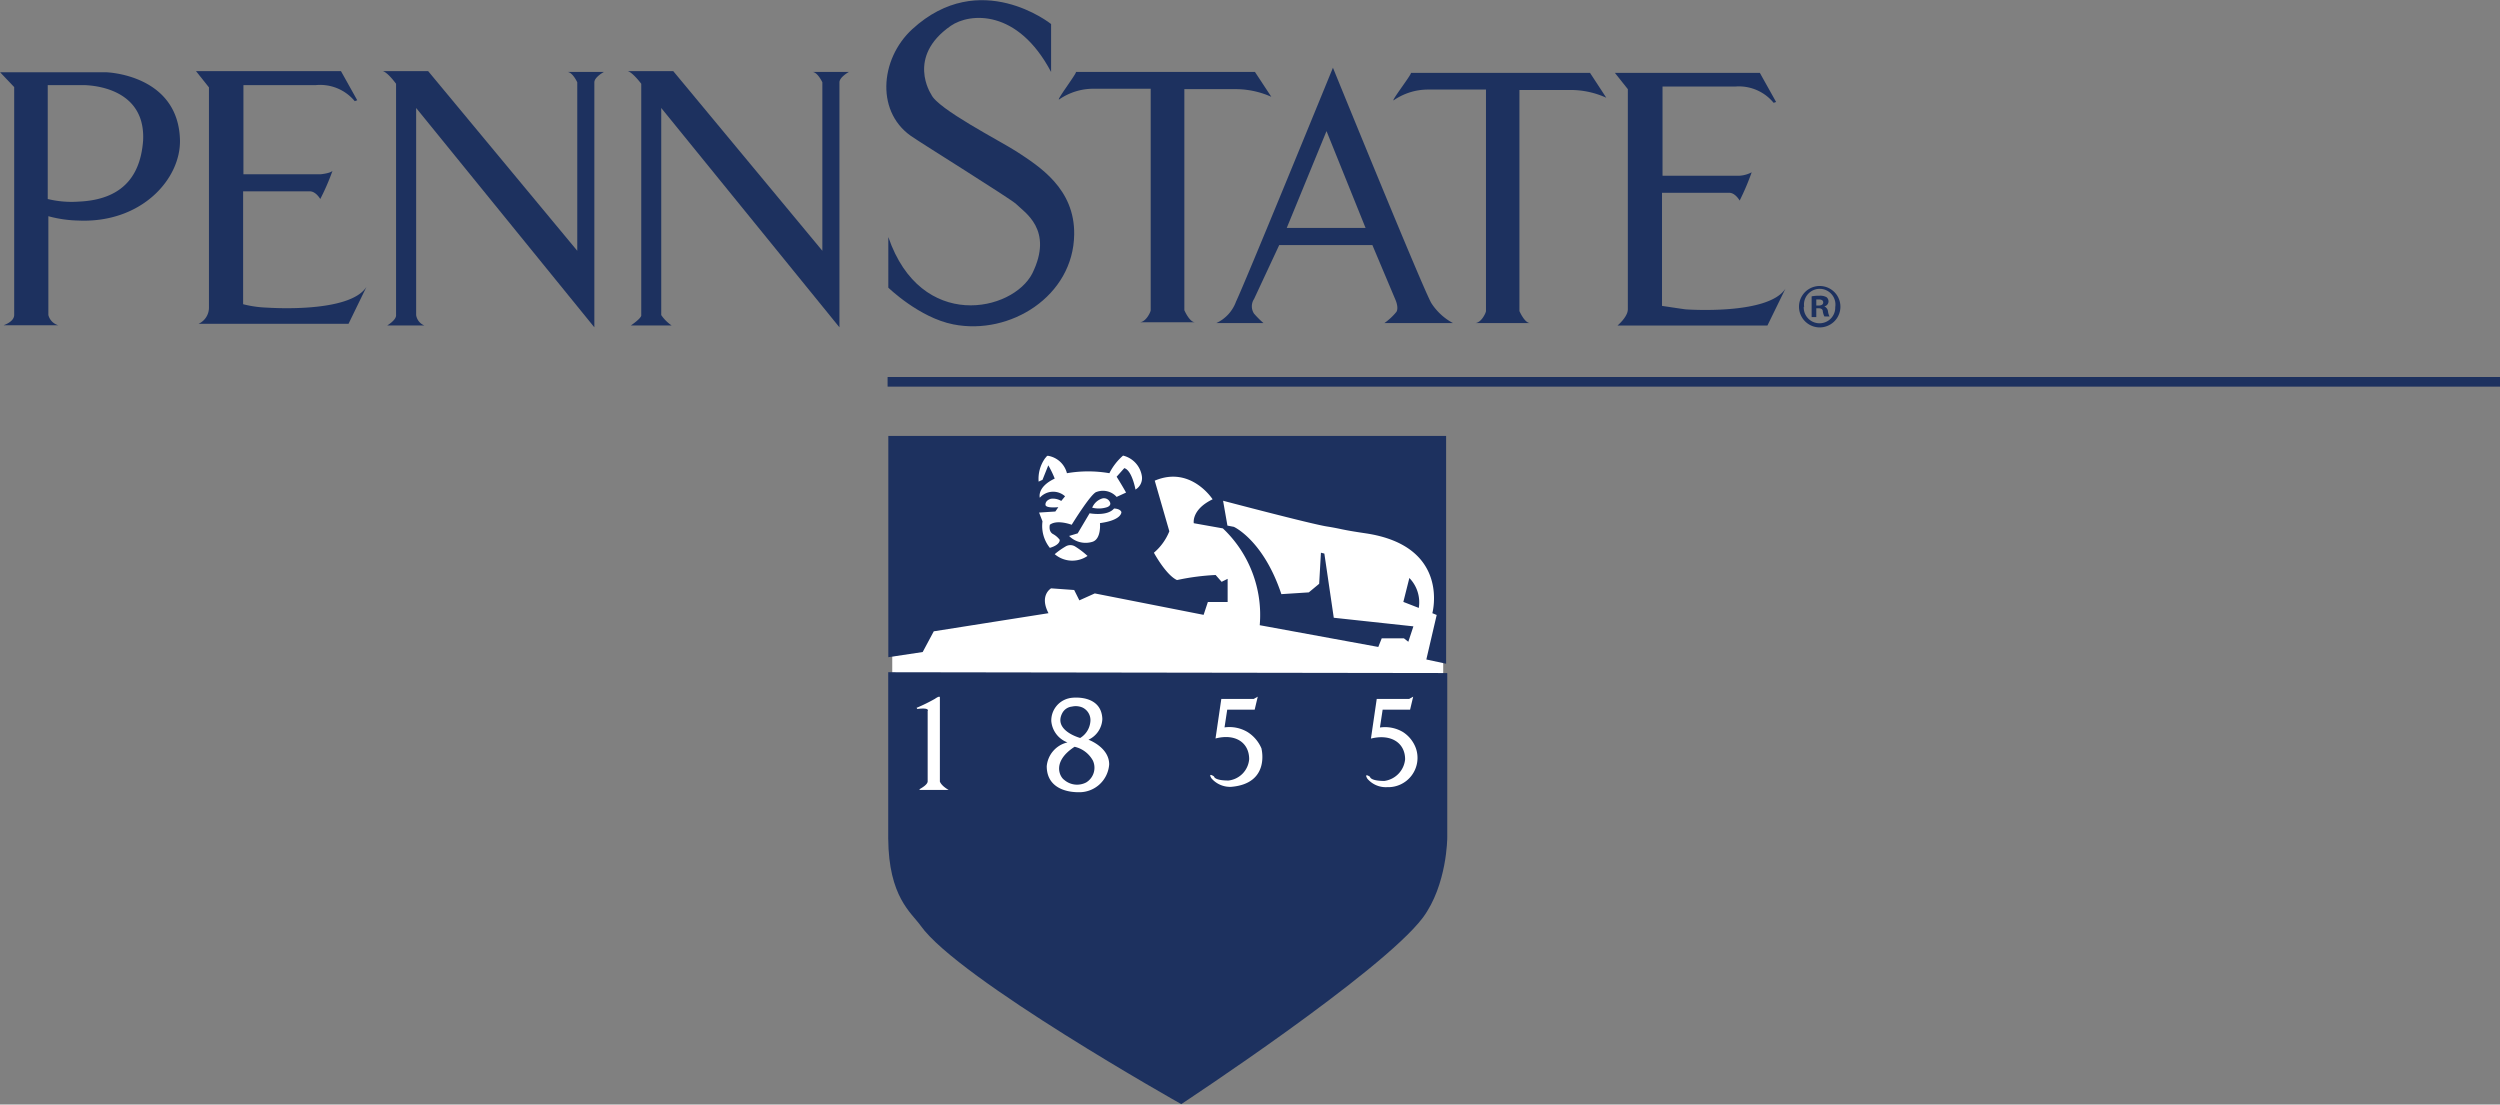 <svg xmlns="http://www.w3.org/2000/svg" viewBox="0 0 241.44 106.67"><rect x="0" y="0" width="241.44" height="106.67" fill="#808080" stroke="none"/><defs><style>.a{fill:#fff;}.b{fill:#1d315f;}</style></defs><path class="a" d="M181.27,75.48l0,38.05s0,4.48-2.32,7.62c-3.91,5.22-23,17.77-23,17.77S134.74,127,131.16,122c-.89-1.26-3.06-2.73-3.1-8.32,0-3.91,0-38.22,0-38.22Z" transform="translate(-41.89 -32.78)"/><path class="b" d="M181.66,97.78l0,15.89s0,4.55-2.36,7.74c-4,5.29-23.33,18-23.33,18s-21.52-12.09-25.16-17.22c-.9-1.27-3.1-2.77-3.14-8.44,0-4,0-16.05,0-16.05Z" transform="translate(-41.89 -32.78)"/><path class="b" d="M178,88.6a3.37,3.37,0,0,1,.91,2.89l-1.49-.58Zm-47,7.15,1.07-2L143.15,92c-.91-1.74.25-2.4.25-2.4l2.23.16.5,1,1.49-.67,10.51,2.07.41-1.24h1.91V88.68l-.58.29-.58-.66a22.83,22.83,0,0,0-3.73.49c-1.07-.49-2.23-2.64-2.23-2.64a5.3,5.3,0,0,0,1.49-2.07l-1.41-4.89C156.89,77.72,159,81,159,81c-2.07,1-1.82,2.31-1.82,2.31l2.81.5a11.51,11.51,0,0,1,3.56,9.35L175,95.26l.33-.83h2.15l.42.33.49-1.49-7.69-.83-.91-6.2-.33-.08-.17,3-1,.83-2.65.17c-1.74-5.22-4.59-6.5-4.59-6.5l-.62-.12-.42-2.4s8.44,2.23,10,2.48,1.29.3,3.73.66C182,85.49,180.22,92,180.22,92l.42.17-1,4.3,1.91.41v-22H127.68V96.25Z" transform="translate(-41.89 -32.78)"/><path class="a" d="M130.69,109c.21-.12.79-.45.79-.76v-6.79s.26-.36-1-.2c0,0-.07-.11-.07-.11a16.84,16.84,0,0,0,1.77-.87c.5-.35.48-.14.48-.14v8.13s.11.39.85.81H133l-2.29,0Z" transform="translate(-41.89 -32.78)"/><path class="a" d="M145.12,100.22c.41-.12,3.15-.36,3.23,2a2.31,2.31,0,0,1-1.34,2s2,.72,2,2.38a2.89,2.89,0,0,1-2.95,2.69c-1.46,0-3.08-.59-3.08-2.51a2.59,2.59,0,0,1,2-2.3,2.42,2.42,0,0,1-1.56-2.06A2.2,2.2,0,0,1,145.12,100.22Zm2.07,2.29a1.35,1.35,0,0,0-.78-1.41,1.65,1.65,0,0,0-1-.08,1.19,1.19,0,0,0-.93.63c-.85,1.62,1.51,2.34,1.73,2.4A2.06,2.06,0,0,0,147.19,102.51Zm-.41,5.84a1.66,1.66,0,0,0,.66-2.11,2.7,2.7,0,0,0-1.77-1.34c-2.2,1.43-1.45,2.89-1,3.2A1.9,1.9,0,0,0,146.78,108.35Z" transform="translate(-41.89 -32.78)"/><path class="a" d="M175.85,108.8a2.34,2.34,0,0,1-1.91-.82c-.35-.61.26-.18.26-.18s0,.4,1.39.4a2.33,2.33,0,0,0,2-2.09c0-1.61-1.39-2.48-3.3-2l.56-3.83s3.13,0,3.13,0,.39-.22.39-.22l-.3,1.26-2.65,0-.26,1.72a3.38,3.38,0,0,1,2.21.43,3.12,3.12,0,0,1,1.26,1.57A2.83,2.83,0,0,1,175.85,108.8Z" transform="translate(-41.89 -32.78)"/><path class="a" d="M163.72,105.09s.87,3.36-2.93,3.68a2.38,2.38,0,0,1-1.91-.83c-.35-.6.26-.17.26-.17s0,.39,1.39.39a2.26,2.26,0,0,0,2-2.06c0-1.61-1.34-2.5-3.25-2l.56-3.82s3.13,0,3.13,0,.39-.22.39-.22l-.3,1.26-2.65,0-.26,1.71a3.42,3.42,0,0,1,2.21.44,3.47,3.47,0,0,1,1.37,1.62" transform="translate(-41.89 -32.78)"/><path class="a" d="M142.2,79.33a3.42,3.42,0,0,1,.64-2.32c.16-.15.12-.21.27-.21a2.27,2.27,0,0,1,1.82,1.68,12.1,12.1,0,0,1,4.1,0,5.58,5.58,0,0,1,1.32-1.7,2.41,2.41,0,0,1,1.82,2,1.28,1.28,0,0,1-.62,1.28s-.33-1.86-1.08-2.07l-.74.83s.5.79.91,1.53l-.91.42a1.77,1.77,0,0,0-1.94-.48c-.52.11-2.4,3.17-2.4,3.17s-1.41-.54-2.11,0c0,0-.17.66.33.91a2,2,0,0,1,.62.54s.1.47-.95.78a3.38,3.38,0,0,1-.71-2.56l-.33-.85,1.57-.1.29-.42s-1.18.13-1.24-.21c0,0-.08-.42.52-.6a1.54,1.54,0,0,1,1,.21l.37-.45a1.72,1.72,0,0,0-2.44.14S142,79.83,143.75,79a9.2,9.2,0,0,0-.62-1.28l-.56,1.4-.37.17" transform="translate(-41.89 -32.78)"/><path class="a" d="M147.37,81.81a1.56,1.56,0,0,1,.91-.87.63.63,0,0,1,.81.35c.15.35-.31.48-.31.48A2.6,2.6,0,0,1,147.37,81.81Z" transform="translate(-41.89 -32.78)"/><path class="a" d="M145.14,84.54l.83-.25,1.15-1.94s1.7.33,2.36-.46c0,0,.58,0,.71.34,0,0,.08.78-2.07,1.07,0,0,.15,1.51-.71,1.8A2.24,2.24,0,0,1,145.14,84.54Z" transform="translate(-41.89 -32.78)"/><path class="a" d="M143.75,86.3a2.61,2.61,0,0,0,3.17.17,8,8,0,0,0-1.16-.89.89.89,0,0,0-1,0A7,7,0,0,0,143.75,86.3Z" transform="translate(-41.89 -32.78)"/><path class="b" d="M47.51,64.19H42.26c-.08,0,1-.29,1-1,0-.31,0-22,0-22l-1.36-1.43H52.15s6.93.19,7.12,6.5c.11,3.8-3.72,8.09-9.81,7.82a11.89,11.89,0,0,1-2.9-.42v9.54A1.38,1.38,0,0,0,47.51,64.19ZM46.5,41V52a9.77,9.77,0,0,0,3,.25c4.8-.21,6-3.15,6.21-5.88C56,40.81,49.81,41,49.81,41Z" transform="translate(-41.89 -32.78)"/><path class="b" d="M60.82,39.65h14l1.57,2.81-.24.09A4.33,4.33,0,0,0,72.4,41h-7v8.61h7.45s.91-.08,1.15-.33A21.81,21.81,0,0,1,72.82,52s-.42-.74-1-.74H65.37V62.16a10.66,10.66,0,0,0,2.32.33c.08,0,7.94.58,9.59-2l-1.73,3.56H61.07a1.72,1.72,0,0,0,1-1.57V41.22Z" transform="translate(-41.89 -32.78)"/><path class="b" d="M102.52,39.65h4.39L121.31,57V40.73s-.42-.91-.91-1h3.47s-.91.5-.91,1V64.39L105.75,43.21v20a3.88,3.88,0,0,0,1,1h-3.93s1.06-.72,1-1V40.87S103,39.78,102.52,39.65Z" transform="translate(-41.89 -32.78)"/><path class="b" d="M78.86,39.65h4.38L97.64,57V40.73s-.41-.91-.91-1h3.48s-.92.5-.92,1V64.39L82.08,43.21v20a1.28,1.28,0,0,0,.79,1H79.29s.89-.53.85-1V40.87S79.35,39.78,78.86,39.65Z" transform="translate(-41.89 -32.78)"/><path class="b" d="M145.8,39.73h17.29l1.58,2.4a8.43,8.43,0,0,0-3.4-.74c-.26,0-5,0-5,0V62.74s.48,1.12,1,1.16h-5.25c.58-.09,1-1,1-1.16V41.35H147.5a5.81,5.81,0,0,0-3.27,1C143.69,42.75,145.92,39.82,145.8,39.73Z" transform="translate(-41.89 -32.78)"/><path class="b" d="M170.62,39.32s8.86,21.76,9.52,22.76a5.67,5.67,0,0,0,2.07,1.9h-6.62a5.84,5.84,0,0,0,1.16-1.08c.25-.41-.09-1.16-.09-1.16l-2.23-5.29h-9L163,61.66a1.28,1.28,0,0,0,0,1.41,9.21,9.21,0,0,0,.91.91h-4.55a3.66,3.66,0,0,0,1.9-2.07C162.1,60.17,170.62,39.32,170.62,39.32Zm-4.46,15.47h7.61L170,45.44Z" transform="translate(-41.89 -32.78)"/><path class="b" d="M178.15,39.82h17.3l1.57,2.4a8.32,8.32,0,0,0-3.39-.75c-.26,0-5,0-5,0V62.82s.48,1.12,1,1.16H184.4c.58-.08,1-1,1-1.16V41.43h-5.59a5.82,5.82,0,0,0-3.27,1C176,42.84,178.28,39.9,178.15,39.82Z" transform="translate(-41.89 -32.78)"/><path class="b" d="M197.85,39.82h14l1.57,2.81-.24.08a4.34,4.34,0,0,0-3.73-1.57h-7v8.61h7.45a2.91,2.91,0,0,0,1.16-.33,23.68,23.68,0,0,1-1.16,2.73s-.42-.75-1-.75H202.4V62.32s2.23.34,2.32.34,7.94.57,9.6-2l-1.74,3.56H198.1s1-.83,1-1.57V41.39Z" transform="translate(-41.89 -32.78)"/><path class="b" d="M127.69,55.7c3.14,9.11,12,7.2,13.9,3.48,2.07-4.22-.75-5.88-1.57-6.7-.46-.46-9.35-6-9.85-6.37h0c-3.74-2.3-3.35-7.59-.18-10.51,6.54-6,13.41-.5,13.41-.5v4.63c-3.23-6.12-7.86-5.71-9.68-4.46-4.34,3-1.9,6.62-1.9,6.62.57,1.4,6.72,4.53,8.27,5.54,2.15,1.41,5.61,3.56,5.54,8-.08,5.95-6.19,9.76-11.66,8.68-3.3-.64-6.29-3.55-6.29-3.55V55.7" transform="translate(-41.89 -32.78)"/><rect class="b" x="85.72" y="36.41" width="155.72" height="0.93"/><path class="b" d="M219.63,62.4a2,2,0,0,1-2,2,2,2,0,1,1,0-4A2,2,0,0,1,219.63,62.4Zm-3.54,0A1.52,1.52,0,0,0,217.63,64a1.51,1.51,0,0,0,1.5-1.56,1.52,1.52,0,1,0-3,0Zm1.21,1h-.45v-2a3.64,3.64,0,0,1,.75-.06,1.29,1.29,0,0,1,.69.14.53.53,0,0,1,.19.43.5.5,0,0,1-.41.46v0a.59.59,0,0,1,.36.48,1.37,1.37,0,0,0,.15.49h-.5a1.68,1.68,0,0,1-.15-.48c0-.21-.16-.31-.41-.31h-.22Zm0-1.11h.21c.25,0,.46-.09.46-.29s-.13-.3-.42-.3l-.25,0Z" transform="translate(-41.89 -32.78)"/></svg>